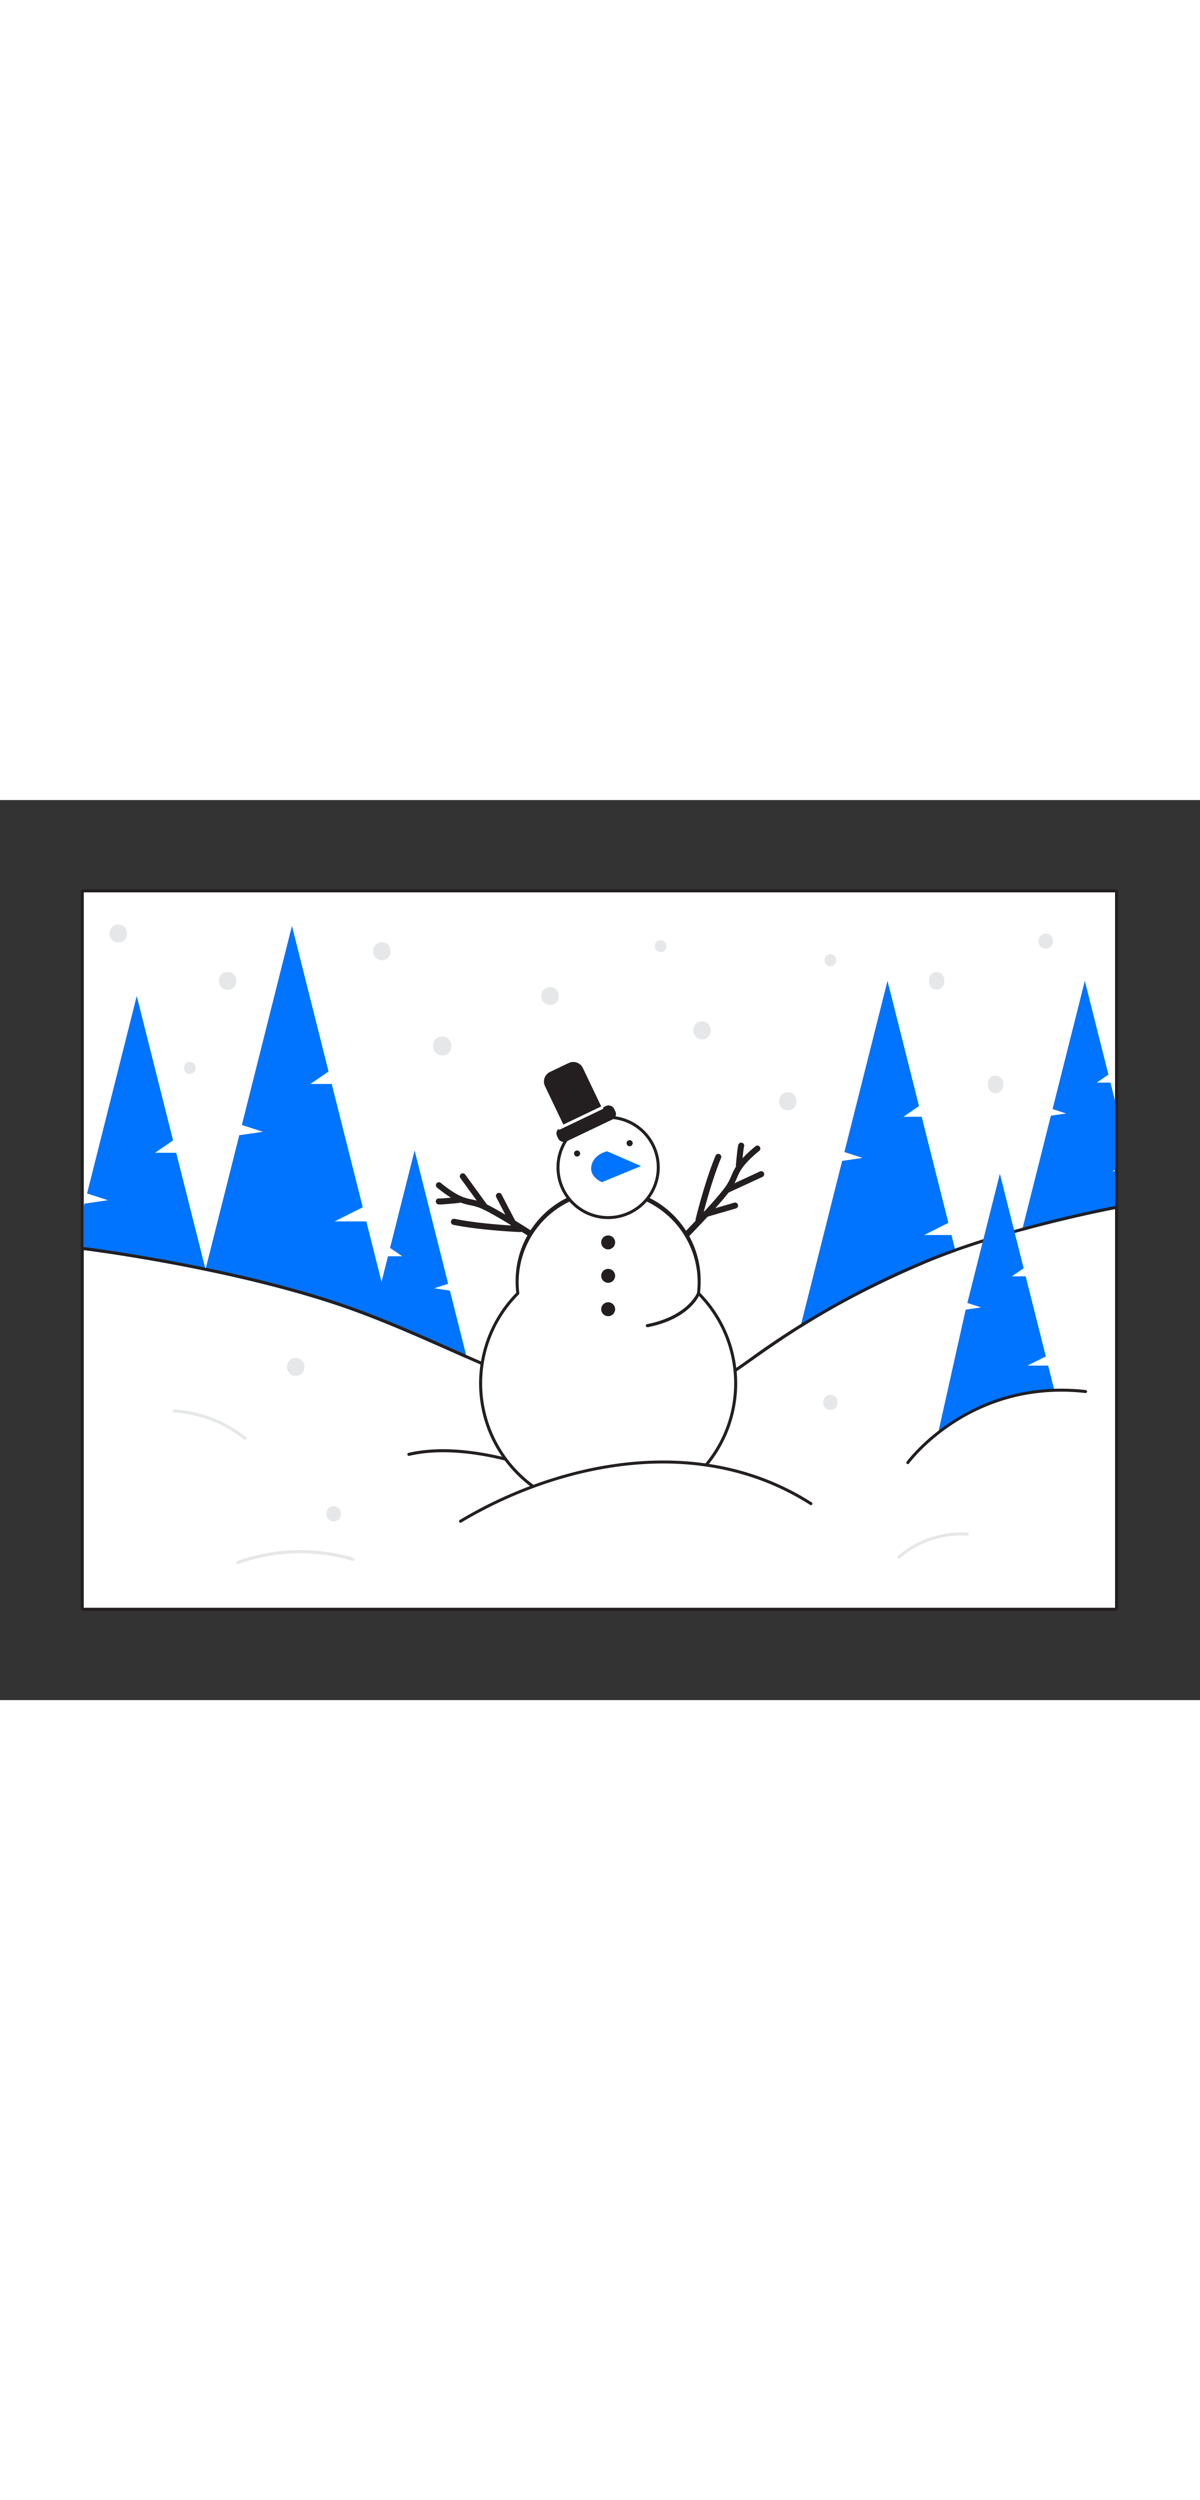 <svg xmlns="http://www.w3.org/2000/svg" viewBox="0 0 400 300" data-imageid="snow-flatline" imageName="Snow" class="illustrations_image" style="width: 144px;"><rect x="0" y="0" width="400" height="300" fill="#333333" stroke="none"/><g id="_254_snow_flatline" data-name="#254_snow_flatline"><rect x="27.9" y="30.75" width="343.78" height="238.5" fill="#fff"/><path d="M371.68,30.75v238.5H27.9V30.75H371.68m0-1H27.9a1,1,0,0,0-1,1v238.5a1,1,0,0,0,1,1H371.68a1,1,0,0,0,1-1V30.75a1,1,0,0,0-1-1Z" fill="#231f20"/><polygon points="371.68 123.25 370.75 123.71 371.68 123.71 371.68 147.44 339.67 147.44 350.3 105.2 355.38 104.47 350.86 103 361.61 60.27 369.47 91.52 365.58 94.19 370.15 94.19 371.68 100.28 371.68 123.25" fill="#0073ff" class="target-color"/><polygon points="131.38 177.29 63.25 177.29 79.76 111.71 87.63 110.57 80.62 108.3 97.32 41.96 109.52 90.47 103.47 94.63 110.57 94.63 120.91 135.73 111.51 140.45 122.1 140.45 131.38 177.29" fill="#0073ff" class="target-color"/><polygon points="325.13 176.68 266.53 176.68 280.72 120.27 287.5 119.28 281.47 117.33 295.83 60.27 306.33 101.99 301.12 105.57 307.23 105.57 316.13 140.93 308.04 144.98 317.15 144.98 325.13 176.68" fill="#0073ff" class="target-color"/><polygon points="115.38 207.44 161.02 207.44 149.96 163.51 144.69 162.75 149.38 161.23 138.2 116.79 130.02 149.28 134.08 152.07 129.32 152.07 122.39 179.6 128.69 182.76 121.6 182.76 115.38 207.44" fill="#0073ff" class="target-color"/><polygon points="79.37 199.57 27.9 199.57 27.9 135.55 28.16 134.52 35.97 133.38 29.02 131.13 45.58 65.32 57.69 113.44 51.68 117.57 58.73 117.57 68.99 158.34 59.66 163.02 70.17 163.02 79.37 199.57" fill="#0073ff" class="target-color"/><path d="M371.68,269.25V136.35s-37.23,7-63.63,18.25c-60.86,25.86-66,47.79-94.85,48.51s-64.26-22.65-102-35.08S27.9,150,27.9,150V269.25Z" fill="#fff"/><path d="M371.68,136.35v132.9H27.9V150s45.64,5.61,83.34,18c37.13,12.24,72.06,35.1,100.65,35.1l1.31,0c28.82-.72,34-22.65,94.85-48.51,26.4-11.22,63.63-18.25,63.63-18.25m0,132.9h0m0,0v0m0-133.9-.18,0c-.38.07-37.65,7.18-63.84,18.31a284.88,284.88,0,0,0-58.31,32.86c-13,9.16-21.57,15.21-36.17,15.57l-1.29,0c-17.89,0-38.59-9.19-60.5-18.92-12.87-5.71-26.18-11.62-39.84-16.13C74.19,154.77,28.48,149.06,28,149H27.9a1,1,0,0,0-.66.25,1,1,0,0,0-.34.75V269.25a1,1,0,0,0,1,1H371.45a.85.85,0,0,0,.23,0,1,1,0,0,0,1-.93s0-.07,0-.1,0-.05,0-.07V136.35a1,1,0,0,0-1-1Zm0,134.9h0Zm0,0h0Z" fill="#231f20"/><path d="M196.32,231a.44.44,0,0,1-.24-.07C180,222,154.41,214.35,136.41,218.59a.5.5,0,0,1-.23-1c18.26-4.29,44.1,3.45,60.38,12.45a.5.5,0,0,1-.24.94Z" fill="#231f20"/><path d="M183.36,149.79a.93.93,0,0,1-.46-.12c-.15-.08-.57-.35-1.89-1.2-4.55-2.95-16.63-10.79-21.11-12.54a18.05,18.05,0,0,0-3-.84c-2.65-.56-5.39-1.15-11.23-5.93a1,1,0,0,1-.14-1.41,1,1,0,0,1,1.4-.14c5.48,4.47,7.86,5,10.39,5.53a19,19,0,0,1,3.34.93c4.67,1.82,16.87,9.74,21.47,12.72,1,.63,1.6,1,1.75,1.12a1,1,0,0,1-.49,1.88Z" fill="#231f20"/><path d="M173.33,144h0c-.13,0-13-.54-22.21-2.41a1,1,0,0,1,.41-2c9,1.84,21.75,2.37,21.88,2.38a1,1,0,0,1,1,1A1,1,0,0,1,173.33,144Z" fill="#231f20"/><path d="M161.69,136.63a1,1,0,0,1-.81-.41L153.46,126a1,1,0,0,1,.22-1.4,1,1,0,0,1,1.4.23l7.42,10.21a1,1,0,0,1-.81,1.58Z" fill="#231f20"/><path d="M171.08,142.11a1,1,0,0,1-.88-.54l-4.78-9.18a1,1,0,0,1,.43-1.35,1,1,0,0,1,1.34.42l4.78,9.19a1,1,0,0,1-.43,1.34A.93.93,0,0,1,171.08,142.11Z" fill="#231f20"/><path d="M146.67,134.8c-.67,0-.8-.08-.95-.18a1,1,0,0,1-.28-1.39,1,1,0,0,1,1.06-.42c.59,0,3.61-.24,6.27-.52a1,1,0,0,1,.21,2C149.23,134.67,147.51,134.8,146.67,134.8Z" fill="#231f20"/><path d="M225.16,149.66a1,1,0,0,1-.77-1.63c.11-.13.46-.49,1.55-1.62,3.77-3.89,13.8-14.22,16.38-18.27a18.1,18.1,0,0,0,1.42-2.81c1.07-2.49,2.18-5.06,8-9.87A1,1,0,1,1,253,117c-5.45,4.5-6.41,6.74-7.43,9.12a21,21,0,0,1-1.57,3.09c-2.69,4.23-12.82,14.67-16.63,18.6-.81.83-1.34,1.37-1.45,1.5A1,1,0,0,1,225.16,149.66Z" fill="#231f20"/><path d="M232.84,141a1,1,0,0,1-.24,0,1,1,0,0,1-.74-1.21c0-.12,3.06-12.67,6.68-21.31a1,1,0,0,1,1.84.77c-3.55,8.49-6.54,20.89-6.57,21A1,1,0,0,1,232.84,141Z" fill="#231f20"/><path d="M242.27,131a1,1,0,0,1-.42-1.9l11.46-5.31a1,1,0,0,1,.84,1.82l-11.46,5.3A1,1,0,0,1,242.27,131Z" fill="#231f20"/><path d="M235.08,139.1a1,1,0,0,1-.28-2l9.94-2.9a1,1,0,0,1,.56,1.92l-9.94,2.9A.9.9,0,0,1,235.08,139.1Z" fill="#231f20"/><path d="M246.28,122.76h-.09a1,1,0,0,1-.9-1.09c.62-6.73.78-6.89,1.08-7.19a1,1,0,0,1,1.41,0,1,1,0,0,1,.21,1.12c-.14.59-.47,3.6-.71,6.26A1,1,0,0,1,246.28,122.76Z" fill="#231f20"/><path d="M232.82,164.41a29.48,29.48,0,0,0,.23-3.66,30.34,30.34,0,1,0-60.67,0,29.48,29.48,0,0,0,.23,3.66,42.51,42.51,0,1,0,60.21,0Z" fill="#fff"/><path d="M202.71,237.42a43,43,0,0,1-30.63-73.19,30,30,0,0,1-.2-3.48,30.84,30.84,0,1,1,61.67,0,32.22,32.22,0,0,1-.2,3.48,43,43,0,0,1-30.64,73.19Zm0-106.51a29.86,29.86,0,0,0-29.83,29.84,30.2,30.2,0,0,0,.22,3.6.5.5,0,0,1-.14.42,42,42,0,1,0,59.51,0,.5.5,0,0,1-.14-.42,29.82,29.82,0,0,0-29.62-33.44Z" fill="#231f20"/><circle cx="202.72" cy="122.46" r="16.71" fill="#fff"/><path d="M202.71,139.67a17.21,17.21,0,1,1,17.21-17.21A17.23,17.23,0,0,1,202.71,139.67Zm0-33.42a16.21,16.21,0,1,0,16.21,16.21A16.22,16.22,0,0,0,202.71,106.25Z" fill="#231f20"/><path d="M232.82,164.41s-2.95,8-17,10.77" fill="#fff"/><path d="M215.81,175.68a.5.5,0,0,1-.1-1c13.63-2.72,16.62-10.37,16.64-10.45A.5.5,0,0,1,233,164a.49.49,0,0,1,.29.64c-.12.33-3.21,8.25-17.38,11.08Z" fill="#231f20"/><circle cx="202.72" cy="147.44" r="2.33" fill="#231f20"/><circle cx="202.72" cy="158.58" r="2.33" fill="#231f20"/><circle cx="202.72" cy="169.71" r="2.33" fill="#231f20"/><rect x="184.86" y="105.4" width="21.09" height="4.98" rx="1.98" transform="translate(-27.42 94.74) rotate(-25.53)" fill="#231f20"/><path d="M186.94,88.26h6.91a3.54,3.54,0,0,1,3.54,3.54v14.74a0,0,0,0,1,0,0h-14a0,0,0,0,1,0,0V91.8A3.54,3.54,0,0,1,186.94,88.26Z" transform="translate(-23.39 91.55) rotate(-25.53)" fill="#231f20"/><path d="M200.63,127.36s-4.36-1.74-3.47-5.58,5.2-4.7,5.2-4.7L213.68,122Z" fill="#0073ff" class="target-color"/><circle cx="192.36" cy="117.81" r="1.02" fill="#231f20"/><circle cx="209.88" cy="114.37" r="1.02" fill="#231f20"/><path d="M186.6,109.83a.5.5,0,0,1-.21-1l14-6.7a.5.5,0,1,1,.43.9l-14,6.7A.42.42,0,0,1,186.6,109.83Z" fill="#fff"/><path d="M153.51,240.37c34.91-20.89,80.88-28.79,116.82-5.84" fill="#fff"/><path d="M153.51,240.87a.49.49,0,0,1-.25-.92c31.56-18.89,79-30.35,117.34-5.84a.5.5,0,0,1-.54.84c-38-24.26-85-12.88-116.29,5.85A.48.48,0,0,1,153.51,240.87Z" fill="#231f20"/><path d="M81.59,213.18a.45.45,0,0,1-.31-.11A41.17,41.17,0,0,0,58,204.14a.5.5,0,0,1,.05-1,42.18,42.18,0,0,1,23.88,9.15.49.49,0,0,1,.07.7A.48.48,0,0,1,81.59,213.18Z" fill="#e6e7e8"/><path d="M312.23,213.14l9.66-43.29,5.11-.75-4.55-1.47,10.84-43.07,7.92,31.49-3.93,2.71h4.61l6.72,26.68-6.11,3.06h6.88l2.07,8.22S321,208.8,312.23,213.14Z" fill="#0073ff" class="target-color"/><path d="M302.61,220.85s20.21-28.08,59.24-23.7" fill="#fff"/><path d="M302.61,221.35a.53.53,0,0,1-.3-.09.51.51,0,0,1-.11-.7c.2-.28,20.83-28.27,59.71-23.91a.5.5,0,0,1,.44.55.51.51,0,0,1-.55.45c-38.28-4.31-58.59,23.21-58.79,23.49A.49.49,0,0,1,302.61,221.35Z" fill="#231f20"/><path d="M299.63,252.81a.52.52,0,0,1-.38-.17.51.51,0,0,1,.06-.71,32.49,32.49,0,0,1,23.13-7.75.5.5,0,0,1,.47.53.51.51,0,0,1-.53.47A31.42,31.42,0,0,0,300,252.69.52.52,0,0,1,299.63,252.81Z" fill="#e6e7e8"/><path d="M220.2,46.71c-2.57,0-2.58,4,0,4S222.78,46.71,220.2,46.71Z" fill="#e6e7e8"/><path d="M147.39,78.81c-4.06,0-4.07,6.31,0,6.31S151.46,78.81,147.39,78.81Z" fill="#e6e7e8"/><path d="M63.25,87.28c-2.57,0-2.57,4,0,4S65.83,87.28,63.25,87.28Z" fill="#e6e7e8"/><path d="M183.37,62.32c-3.86,0-3.87,6,0,6S187.23,62.32,183.37,62.32Z" fill="#e6e7e8"/><path d="M234,73.75a2.78,2.78,0,0,0-2.18.93,2.94,2.94,0,0,0-.54,1,3.21,3.21,0,0,0,1,3.55,2.66,2.66,0,0,0,1.09.49,3.55,3.55,0,0,0,.68.07C237.84,79.75,237.84,73.75,234,73.75Z" fill="#e6e7e8"/><path d="M262.6,97.4a2.76,2.76,0,0,0-2.17.93,3,3,0,0,0-.54,1,3.18,3.18,0,0,0,.95,3.54,2.68,2.68,0,0,0,1.08.49,3.73,3.73,0,0,0,.68.07C266.46,103.4,266.47,97.4,262.6,97.4Z" fill="#e6e7e8"/><path d="M334.13,93.35a2,2,0,0,0-.52-.81,2.83,2.83,0,0,0-1.77-.73l-.66.09a2.53,2.53,0,0,0-1.11.64l-.39.51a2.53,2.53,0,0,0-.34,1.26v.85a1.88,1.88,0,0,0,.22,1,1.83,1.83,0,0,0,.51.8,1.85,1.85,0,0,0,.81.52,1.88,1.88,0,0,0,1,.22l.67-.09a2.52,2.52,0,0,0,1.1-.65l.39-.5a2.43,2.43,0,0,0,.34-1.26v-.85A1.88,1.88,0,0,0,334.13,93.35Z" fill="#e6e7e8"/><path d="M314.52,58.88a1.85,1.85,0,0,0-.52-.8,1.82,1.82,0,0,0-.8-.52,1.8,1.8,0,0,0-1-.21l-.66.09a2.36,2.36,0,0,0-1.1.64l-.4.5a2.54,2.54,0,0,0-.34,1.27v.84a2.83,2.83,0,0,0,.74,1.77,2,2,0,0,0,.8.52,2,2,0,0,0,1,.21l.67-.09a2.5,2.5,0,0,0,1.1-.64l.39-.51a2.43,2.43,0,0,0,.34-1.26v-.84A1.89,1.89,0,0,0,314.52,58.88Z" fill="#e6e7e8"/><path d="M348.59,44.52c-3.21,0-3.22,5,0,5S351.82,44.52,348.59,44.52Z" fill="#e6e7e8"/><path d="M127.29,47.4c-3.86,0-3.87,6,0,6S131.16,47.4,127.29,47.4Z" fill="#e6e7e8"/><path d="M39.44,41.49c-3.86,0-3.87,6,0,6S43.31,41.49,39.44,41.49Z" fill="#e6e7e8"/><path d="M75.88,57.27c-3.86,0-3.87,6,0,6S79.75,57.27,75.88,57.27Z" fill="#e6e7e8"/><path d="M276.8,51.4c-2.58,0-2.58,4,0,4S279.37,51.4,276.8,51.4Z" fill="#e6e7e8"/><path d="M98.57,185.93c-3.86,0-3.87,6,0,6S102.44,185.93,98.57,185.93Z" fill="#e6e7e8"/><path d="M111.24,235.42c-3.22,0-3.22,5,0,5S114.46,235.42,111.24,235.42Z" fill="#e6e7e8"/><path d="M276.8,198.25c-3.22,0-3.23,5,0,5S280,198.25,276.8,198.25Z" fill="#e6e7e8"/><path d="M79.41,254.59a.5.5,0,0,1-.17-1,62.58,62.58,0,0,1,38.63-1,.5.5,0,1,1-.29,1,61.54,61.54,0,0,0-38,1A.51.51,0,0,1,79.41,254.59Z" fill="#e6e7e8"/></g></svg>